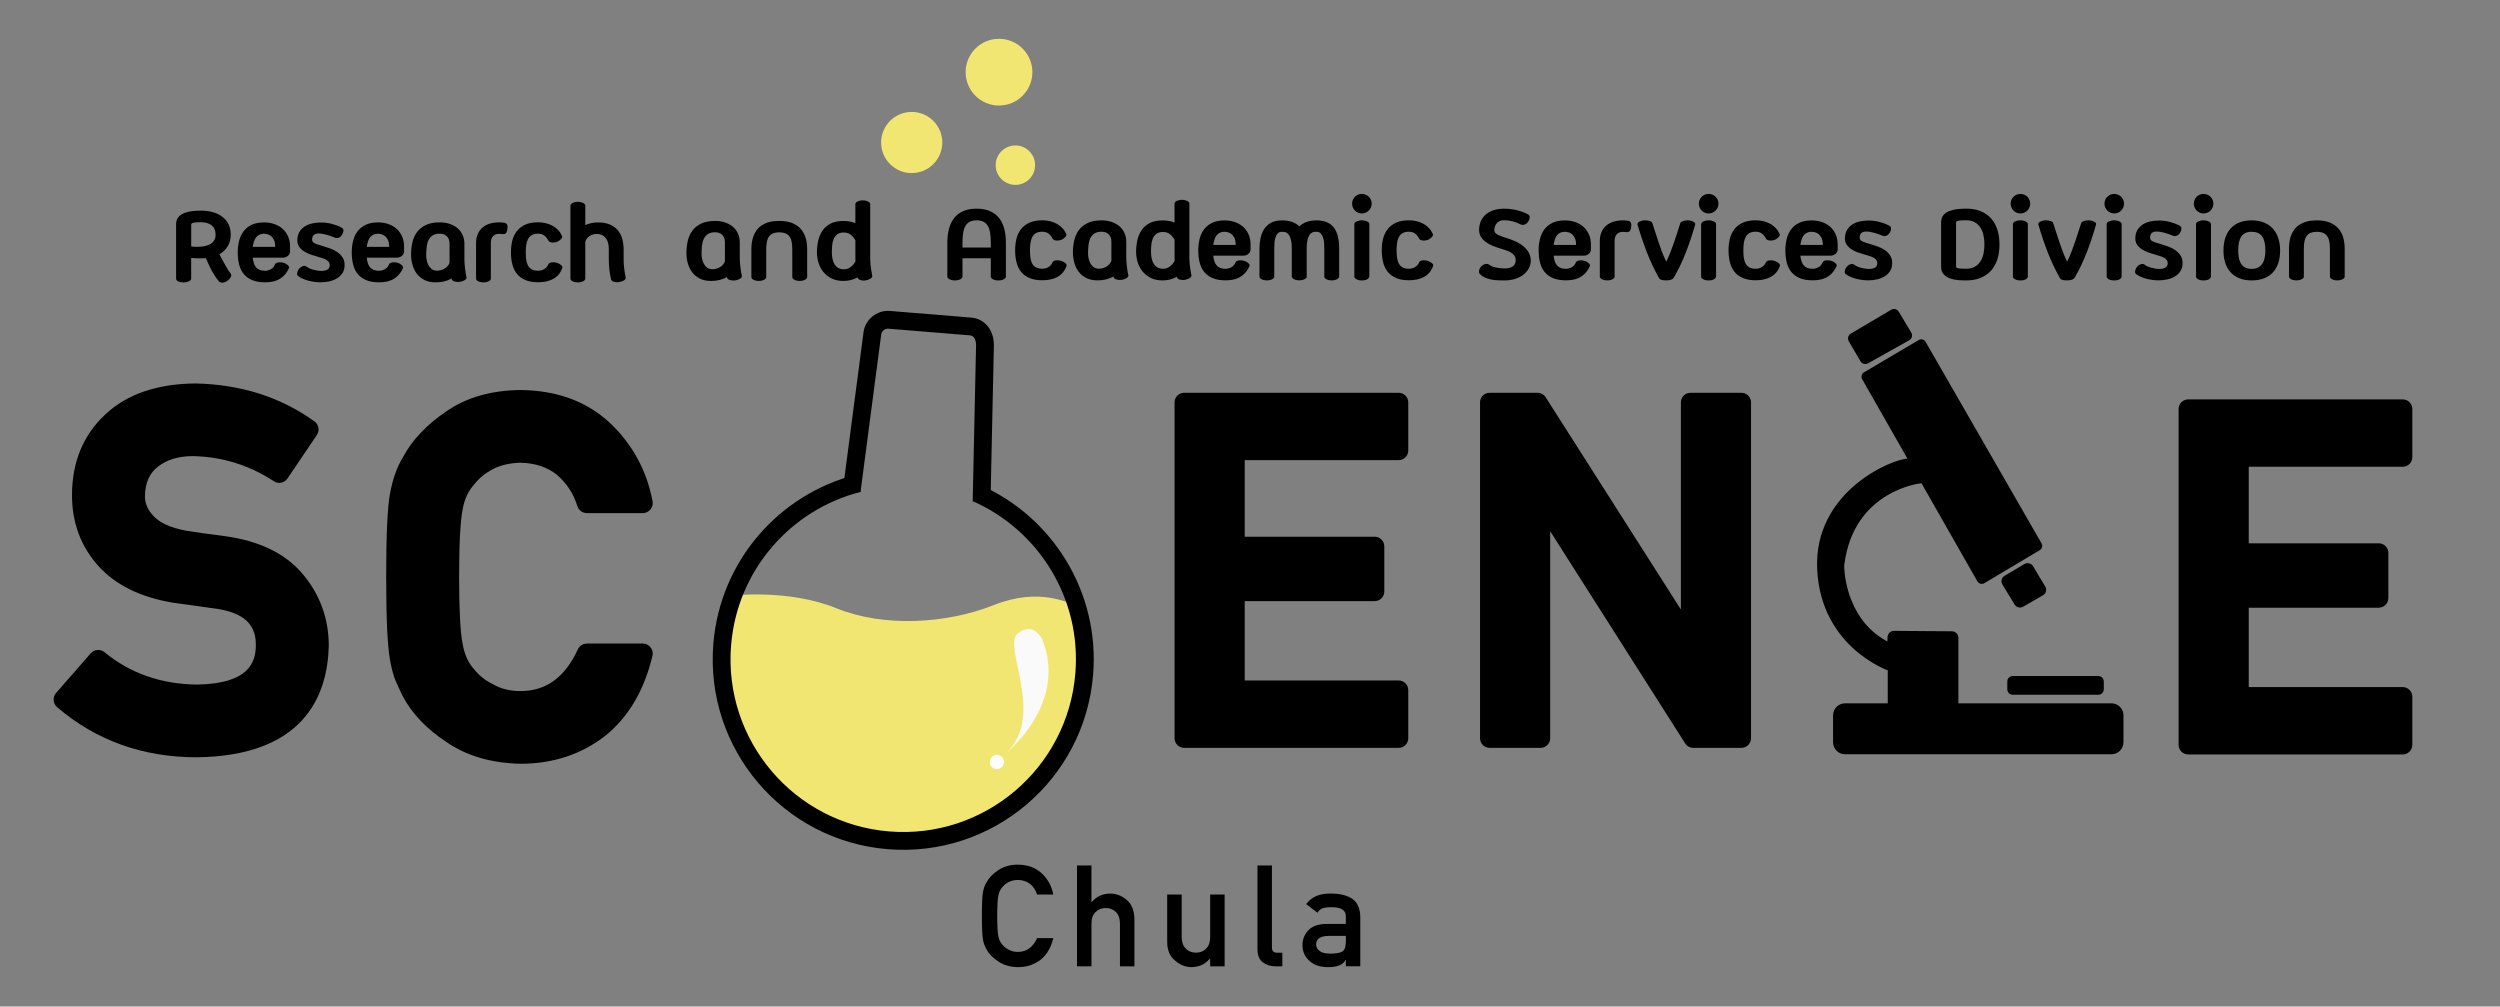 <?xml version="1.0" encoding="utf-8"?>
<!-- Generator: Adobe Illustrator 24.2.3, SVG Export Plug-In . SVG Version: 6.00 Build 0)  -->
<svg version="1.1" id="Layer_1" xmlns="http://www.w3.org/2000/svg" xmlns:xlink="http://www.w3.org/1999/xlink" x="0px" y="0px"
	 viewBox="0 0 841.89 338.96" style="enable-background:new 0 0 841.89 338.96;" xml:space="preserve">
<rect x="0" y="0" width="841.89" height="338.96" fill="#808080" stroke="none"/>
<style type="text/css">
	.st0{fill:#F2E672;}
	.st1{fill:none;stroke:#000000;stroke-width:6;stroke-miterlimit:10;}
	.st2{fill:#FAFAFA;}
	.st3{fill:#FDFDFB;}
	.st4{stroke:#000000;stroke-miterlimit:10;}
</style>
<path d="M75.63,180.53c-5.52-0.69-9.87-1.3-12.99-1.82c-5.05-0.94-8.69-2.56-10.83-4.82c-2.02-2.1-3-4.33-3-6.78
	c0.08-4.57,1.56-7.87,4.53-10.08c3.08-2.31,6.89-3.43,11.59-3.43c9.88,0.2,19.04,3.04,27.26,8.45c1.53,1.02,3.6,0.59,4.62-0.92
	l9.89-14.63c1.02-1.5,0.66-3.54-0.82-4.6c-11.29-8.14-24.72-12.44-40.03-12.77c-12.93,0.11-23.13,3.61-30.31,10.37
	c-7.49,6.91-11.29,16.08-11.29,27.24c0,9.35,3.02,17.41,8.99,23.97c5.75,6.33,14.15,10.45,25.01,12.25
	c5.64,0.8,10.82,1.53,15.42,2.15c11.18,1.93,12.55,7.65,12.49,12.39c-0.1,5.47-2.28,12.77-19.81,13.03
	c-12.01-0.1-22.49-3.77-31.15-10.89c-1.4-1.16-3.46-0.99-4.66,0.38l-11.66,13.35c-0.59,0.67-0.89,1.56-0.82,2.45
	c0.07,0.89,0.48,1.72,1.16,2.31c13.06,11.21,28.86,16.89,47.01,16.89c35.97-0.43,44.04-20.55,44.49-37.45
	c0-9.07-2.88-17.16-8.57-24.01C96.38,186.52,87.47,182.15,75.63,180.53z"/>
<path d="M159.75,163.06c1.57-2.02,3.7-3.75,6.3-5.12c2.54-1.31,5.67-2.02,9.17-2.11c4.97,0.09,9.04,1.45,12.33,4.07
	c3.36,2.93,5.6,6.37,6.88,10.52c0.43,1.41,1.73,2.37,3.21,2.37h18.82c1,0,1.95-0.45,2.59-1.22c0.64-0.77,0.9-1.78,0.71-2.77
	c-2-10.47-6.88-19.39-14.53-26.52c-7.73-7.15-17.79-10.83-29.98-10.94c-9.86,0.11-18.26,2.53-24.91,7.16
	c-6.7,4.53-11.67,9.81-14.64,15.48c-1.98,3.18-3.46,7.33-4.39,12.37c-0.85,4.82-1.26,13.95-1.26,27.92
	c0,13.74,0.41,22.81,1.25,27.74c0.47,2.78,1.06,5.05,1.83,7.03c0.71,1.65,1.51,3.38,2.44,5.3c3.09,5.89,8.07,11.13,14.73,15.51
	c6.69,4.66,15.07,7.13,24.99,7.35c10.9,0,20.5-3.16,28.56-9.43c7.8-6.3,13.14-15.36,15.87-26.93c0.24-1,0-2.05-0.63-2.85
	c-0.63-0.8-1.6-1.27-2.63-1.27h-18.82c-1.31,0-2.5,0.76-3.04,1.95c-4.37,9.46-10.69,14.05-19.31,14.05c-3.56,0-6.61-0.73-9.3-2.31
	c-2.58-1.26-4.67-2.91-6.4-5.12c-1.87-2.04-3.13-4.81-3.77-8.32c-0.8-3.82-1.21-11.45-1.21-22.7c0-11.25,0.41-18.96,1.23-22.95
	C156.44,168.02,157.71,165.3,159.75,163.06z"/>
<path d="M471,132.27h-72.22c-1.79,0-3.24,1.45-3.24,3.24v113.1c0,1.79,1.45,3.24,3.24,3.24H471c1.79,0,3.24-1.45,3.24-3.24v-16.22
	c0-1.79-1.45-3.24-3.24-3.24h-51.84v-26.72h43.77c1.79,0,3.24-1.45,3.24-3.24v-15.21c0-1.79-1.45-3.24-3.24-3.24h-43.77v-25.79H471
	c1.79,0,3.24-1.45,3.24-3.24V135.5C474.24,133.72,472.79,132.27,471,132.27z"/>
<path d="M586.43,132.27h-17.14c-1.79,0-3.24,1.45-3.24,3.24v69.74l-45.54-71.48c-0.59-0.93-1.63-1.5-2.73-1.5h-16.13
	c-1.79,0-3.24,1.45-3.24,3.24v113.1c0,1.79,1.45,3.24,3.24,3.24h17.14c1.79,0,3.24-1.45,3.24-3.24v-69.73l45.46,71.46
	c0.59,0.94,1.62,1.5,2.73,1.5h16.21c1.79,0,3.24-1.45,3.24-3.24V135.5C589.67,133.72,588.22,132.27,586.43,132.27z"/>
<path d="M809.12,157.19c1.79,0,3.24-1.45,3.24-3.24v-16.22c0-1.79-1.45-3.24-3.24-3.24H736.9c-1.79,0-3.24,1.45-3.24,3.24v113.1
	c0,1.79,1.45,3.24,3.24,3.24h72.22c1.79,0,3.24-1.45,3.24-3.24v-16.22c0-1.79-1.45-3.24-3.24-3.24h-51.84v-26.72h43.77
	c1.79,0,3.24-1.45,3.24-3.24v-15.21c0-1.79-1.45-3.24-3.24-3.24h-43.77v-25.79H809.12z"/>
<g>
	<path class="st0" d="M307.02,37.69c-5.68,0-10.3,4.62-10.3,10.3s4.62,10.3,10.3,10.3c5.68,0,10.3-4.62,10.3-10.3
		S312.71,37.69,307.02,37.69z"/>
	<path class="st0" d="M341.94,48.98c-3.66,0-6.64,2.98-6.64,6.64c0,3.66,2.98,6.64,6.64,6.64c3.66,0,6.64-2.98,6.64-6.64
		C348.58,51.96,345.6,48.98,341.94,48.98z"/>
	<path class="st0" d="M336.42,13.07c-6.2,0-11.24,5.04-11.24,11.23c0,6.2,5.04,11.24,11.24,11.24s11.24-5.04,11.24-11.24
		C347.66,18.11,342.62,13.07,336.42,13.07z"/>
</g>
<g>
	<path d="M77.78,92.32c0.1,0.11,0.14,0.26,0.12,0.43c-0.02,0.17-0.07,0.35-0.17,0.54c-0.1,0.19-0.22,0.38-0.38,0.56
		c-0.16,0.19-0.33,0.36-0.53,0.53c-0.28,0.23-0.58,0.41-0.89,0.55c-0.32,0.14-0.62,0.22-0.92,0.24c-0.29,0.02-0.56,0-0.8-0.09
		s-0.43-0.23-0.58-0.44c-0.95-1.17-1.76-2.42-2.45-3.73c-0.69-1.31-1.3-2.64-1.84-3.98c-0.28,0.03-0.6,0.05-0.95,0.06
		c-0.36,0.01-0.7,0.01-1.03,0.01c-1.04,0-2.04-0.05-2.98-0.15v6.95c0,0.36-0.25,0.66-0.75,0.92c-0.5,0.25-1.09,0.38-1.77,0.38
		c-0.23,0-0.49-0.02-0.78-0.05c-0.29-0.03-0.57-0.09-0.83-0.18c-0.26-0.09-0.48-0.22-0.67-0.39c-0.19-0.17-0.28-0.4-0.28-0.67v-18.3
		c0-0.99,0.26-1.79,0.77-2.4c0.51-0.6,1.18-1.06,1.99-1.38c0.82-0.32,1.72-0.53,2.73-0.64c1-0.11,1.99-0.16,2.97-0.16
		c1.32,0,2.58,0.16,3.78,0.48c1.2,0.32,2.25,0.81,3.17,1.47s1.64,1.5,2.18,2.51c0.54,1.01,0.81,2.22,0.81,3.62
		c0,1.48-0.34,2.79-1.02,3.91c-0.68,1.13-1.61,2.03-2.8,2.72c0.8,1.48,1.5,2.77,2.09,3.85c0.6,1.09,1.2,2.03,1.82,2.83H77.78z
		 M67.77,74.85c-0.29,0-0.63,0-1.02,0c-0.38,0-0.75,0.02-1.09,0.06c-0.34,0.04-0.64,0.11-0.88,0.21c-0.24,0.1-0.38,0.24-0.39,0.44
		V83c0.29,0.03,0.6,0.06,0.93,0.09c0.33,0.02,0.67,0.04,1.03,0.04c0.72,0,1.45-0.06,2.19-0.17c0.74-0.11,1.41-0.32,2.01-0.62
		c0.6-0.3,1.08-0.71,1.47-1.24c0.38-0.52,0.58-1.18,0.58-1.98c0-1.47-0.44-2.54-1.32-3.23C70.39,75.19,69.22,74.85,67.77,74.85z"/>
	<path d="M97.67,84.78c0,0.23-0.06,0.46-0.17,0.7c-0.11,0.24-0.28,0.45-0.49,0.64c-0.21,0.19-0.46,0.34-0.76,0.47
		c-0.29,0.12-0.62,0.18-0.98,0.18H85.11c0.08,0.67,0.2,1.28,0.37,1.82c0.16,0.55,0.4,1.01,0.71,1.39c0.31,0.38,0.71,0.68,1.2,0.89
		c0.49,0.21,1.09,0.32,1.81,0.32c0.65,0,1.3-0.16,1.94-0.49c0.64-0.33,1.13-0.87,1.46-1.64c0.1-0.23,0.26-0.4,0.5-0.51
		c0.24-0.11,0.5-0.18,0.78-0.21c0.28-0.02,0.57-0.02,0.86,0.01c0.28,0.03,0.53,0.08,0.75,0.15c0.29,0.08,0.56,0.19,0.81,0.33
		c0.24,0.14,0.45,0.29,0.62,0.45s0.29,0.33,0.37,0.49c0.07,0.16,0.09,0.32,0.04,0.47c-0.49,1.08-1.06,1.93-1.71,2.57
		c-0.65,0.64-1.35,1.12-2.08,1.46c-0.73,0.33-1.48,0.55-2.23,0.65c-0.75,0.1-1.45,0.15-2.1,0.15c-1.71,0-3.15-0.25-4.32-0.75
		c-1.17-0.5-2.11-1.19-2.83-2.08c-0.72-0.89-1.23-1.95-1.54-3.19c-0.31-1.24-0.46-2.59-0.46-4.06c0-1.29,0.14-2.54,0.43-3.76
		c0.29-1.21,0.77-2.3,1.46-3.24c0.69-0.95,1.6-1.7,2.74-2.26s2.57-0.84,4.28-0.84c1.09,0,2.16,0.16,3.2,0.49
		c1.04,0.33,1.97,0.82,2.79,1.49c0.82,0.67,1.47,1.53,1.97,2.57c0.5,1.04,0.75,2.27,0.75,3.69V84.78z M88.96,78.71
		c-0.62,0-1.15,0.1-1.59,0.31c-0.44,0.2-0.81,0.5-1.11,0.88c-0.3,0.38-0.54,0.85-0.72,1.39c-0.18,0.55-0.32,1.16-0.42,1.85h7.56
		v-0.02c0-1.01-0.16-1.81-0.46-2.4c-0.31-0.59-0.67-1.03-1.08-1.32c-0.41-0.29-0.82-0.48-1.24-0.56S89.17,78.71,88.96,78.71z"/>
	<path d="M108.43,82.77c0.9,0.26,1.81,0.56,2.73,0.89c0.92,0.33,1.75,0.76,2.48,1.27c0.73,0.51,1.33,1.14,1.79,1.88
		c0.46,0.74,0.66,1.65,0.61,2.73c-0.03,0.96-0.29,1.79-0.76,2.5c-0.47,0.7-1.09,1.28-1.84,1.72c-0.75,0.45-1.59,0.78-2.53,0.99
		c-0.94,0.21-1.9,0.32-2.87,0.32c-0.64,0-1.29-0.04-1.97-0.12c-0.68-0.08-1.35-0.2-2.01-0.37c-0.66-0.16-1.3-0.38-1.92-0.64
		c-0.62-0.26-1.19-0.58-1.71-0.95c-0.29-0.2-0.42-0.52-0.37-0.97c0.05-0.45,0.21-0.88,0.49-1.28c0.39-0.54,0.86-0.91,1.39-1.1
		c0.54-0.2,1.02-0.11,1.44,0.24c0.2,0.16,0.47,0.33,0.83,0.49c0.36,0.16,0.76,0.31,1.21,0.43c0.45,0.12,0.92,0.22,1.42,0.31
		c0.5,0.08,0.98,0.12,1.46,0.12c0.72,0,1.34-0.13,1.88-0.4c0.54-0.27,0.82-0.75,0.86-1.43c0.02-0.46-0.09-0.84-0.31-1.15
		c-0.22-0.31-0.51-0.57-0.86-0.77c-0.35-0.2-0.73-0.37-1.15-0.5c-0.42-0.13-0.82-0.25-1.21-0.37c-0.91-0.26-1.82-0.54-2.73-0.84
		c-0.9-0.3-1.71-0.68-2.42-1.14c-0.71-0.46-1.27-1.01-1.69-1.66c-0.42-0.65-0.59-1.46-0.53-2.42c0.07-1.01,0.33-1.87,0.78-2.58
		c0.46-0.71,1.04-1.29,1.76-1.75c0.72-0.46,1.54-0.79,2.47-0.99c0.93-0.2,1.9-0.31,2.91-0.31c1.26,0,2.48,0.16,3.68,0.47
		c1.2,0.31,2.27,0.72,3.22,1.22c0.47,0.24,0.71,0.57,0.71,0.98c0,0.41-0.12,0.83-0.37,1.27c-0.28,0.54-0.65,0.92-1.13,1.14
		c-0.47,0.22-0.94,0.23-1.39,0.04c-0.36-0.15-0.77-0.31-1.22-0.48c-0.46-0.17-0.93-0.33-1.42-0.46c-0.49-0.14-0.98-0.25-1.47-0.34
		c-0.49-0.09-0.95-0.13-1.39-0.13c-0.62,0-1.14,0.15-1.55,0.46c-0.42,0.31-0.62,0.86-0.62,1.66c0,0.23,0.05,0.43,0.16,0.6
		c0.11,0.17,0.29,0.33,0.55,0.49c0.26,0.15,0.6,0.31,1.02,0.45C107.27,82.43,107.79,82.6,108.43,82.77z"/>
	<path d="M136.05,84.78c0,0.23-0.06,0.46-0.17,0.7c-0.11,0.24-0.28,0.45-0.49,0.64c-0.21,0.19-0.46,0.34-0.76,0.47
		c-0.29,0.12-0.62,0.18-0.98,0.18H123.5c0.08,0.67,0.2,1.28,0.37,1.82c0.16,0.55,0.4,1.01,0.71,1.39c0.31,0.38,0.71,0.68,1.2,0.89
		c0.49,0.21,1.09,0.32,1.81,0.32c0.65,0,1.3-0.16,1.94-0.49c0.64-0.33,1.13-0.87,1.46-1.64c0.1-0.23,0.26-0.4,0.5-0.51
		c0.24-0.11,0.5-0.18,0.78-0.21c0.28-0.02,0.57-0.02,0.86,0.01c0.28,0.03,0.53,0.08,0.75,0.15c0.29,0.08,0.56,0.19,0.81,0.33
		c0.24,0.14,0.45,0.29,0.62,0.45c0.17,0.16,0.29,0.33,0.37,0.49c0.07,0.16,0.09,0.32,0.04,0.47c-0.49,1.08-1.06,1.93-1.71,2.57
		c-0.65,0.64-1.35,1.12-2.08,1.46c-0.73,0.33-1.48,0.55-2.23,0.65c-0.75,0.1-1.45,0.15-2.1,0.15c-1.71,0-3.15-0.25-4.32-0.75
		c-1.17-0.5-2.11-1.19-2.83-2.08c-0.72-0.89-1.23-1.95-1.54-3.19c-0.31-1.24-0.46-2.59-0.46-4.06c0-1.29,0.14-2.54,0.43-3.76
		c0.29-1.21,0.77-2.3,1.46-3.24c0.69-0.95,1.6-1.7,2.74-2.26s2.57-0.84,4.28-0.84c1.09,0,2.16,0.16,3.2,0.49
		c1.04,0.33,1.97,0.82,2.79,1.49c0.82,0.67,1.47,1.53,1.97,2.57c0.5,1.04,0.75,2.27,0.75,3.69V84.78z M127.34,78.71
		c-0.62,0-1.15,0.1-1.59,0.31c-0.44,0.2-0.81,0.5-1.11,0.88c-0.3,0.38-0.54,0.85-0.72,1.39c-0.18,0.55-0.32,1.16-0.42,1.85h7.56
		v-0.02c0-1.01-0.16-1.81-0.46-2.4c-0.31-0.59-0.67-1.03-1.08-1.32c-0.41-0.29-0.82-0.48-1.24-0.56
		C127.87,78.75,127.55,78.71,127.34,78.71z"/>
	<path d="M157.09,93.32c0.08,0.36-0.1,0.69-0.54,0.98s-0.99,0.5-1.66,0.61c-0.65,0.08-1.25,0.04-1.79-0.12
		c-0.54-0.16-0.86-0.41-0.95-0.73l-0.07-0.29c-1.52,0.88-3.3,1.32-5.36,1.32c-1.44,0-2.68-0.26-3.72-0.77
		c-1.04-0.51-1.9-1.21-2.58-2.08c-0.68-0.87-1.18-1.88-1.5-3.01s-0.49-2.31-0.49-3.54c0-1.37,0.14-2.7,0.43-4
		c0.28-1.3,0.79-2.45,1.52-3.46c0.73-1.01,1.71-1.82,2.96-2.43c1.25-0.61,2.83-0.92,4.76-0.92c1.19,0,2.29,0.17,3.3,0.5
		c1.01,0.34,1.89,0.81,2.63,1.43c0.74,0.62,1.32,1.38,1.74,2.29c0.42,0.9,0.62,1.92,0.62,3.05v5.28c0,0.34,0.02,0.79,0.06,1.35
		c0.04,0.55,0.09,1.12,0.16,1.69c0.07,0.57,0.14,1.12,0.23,1.64C156.92,92.62,157.01,93.03,157.09,93.32z M146.91,91.14
		c0.42,0.03,0.86,0,1.32-0.1c0.46-0.1,0.89-0.26,1.3-0.48c0.41-0.22,0.77-0.5,1.1-0.84c0.33-0.34,0.58-0.74,0.76-1.2v-6.39
		c0-1.08-0.29-1.92-0.87-2.52c-0.58-0.6-1.39-0.91-2.43-0.91c-1.01,0-1.81,0.2-2.41,0.59c-0.6,0.39-1.05,0.91-1.37,1.57
		c-0.32,0.65-0.53,1.4-0.62,2.25c-0.1,0.85-0.15,1.73-0.17,2.64c-0.02,0.6,0.04,1.22,0.16,1.83c0.12,0.62,0.32,1.19,0.59,1.7
		c0.27,0.51,0.62,0.94,1.05,1.27C145.74,90.9,146.28,91.09,146.91,91.14z"/>
	<path d="M169.86,75.02c0.29,0.05,0.52,0.16,0.67,0.32c0.15,0.16,0.26,0.35,0.32,0.56c0.06,0.21,0.08,0.43,0.07,0.66
		c-0.01,0.23-0.03,0.42-0.06,0.59c-0.03,0.18-0.07,0.38-0.11,0.59c-0.04,0.21-0.12,0.41-0.24,0.59c-0.12,0.18-0.29,0.32-0.51,0.42
		c-0.22,0.1-0.52,0.12-0.89,0.07c-0.39-0.05-0.73-0.07-1-0.07c-0.39,0-0.76,0.05-1.1,0.16c-0.34,0.11-0.64,0.28-0.89,0.53
		c-0.25,0.24-0.45,0.56-0.6,0.95c-0.15,0.39-0.22,0.87-0.22,1.44v11.99c0,0.34-0.24,0.64-0.72,0.89c-0.48,0.25-1.07,0.38-1.77,0.38
		c-0.7,0-1.29-0.13-1.77-0.38c-0.48-0.25-0.72-0.55-0.72-0.89V81.82c0-1.13,0.19-2.12,0.56-2.98c0.38-0.86,0.9-1.59,1.57-2.18
		c0.67-0.59,1.48-1.03,2.42-1.33c0.95-0.3,2-0.45,3.16-0.45C168.62,74.87,169.24,74.92,169.86,75.02z"/>
	<path d="M187.5,88.5c0.6,0.18,1.09,0.44,1.47,0.78c0.38,0.34,0.51,0.67,0.39,0.98c-0.6,1.65-1.6,2.86-3,3.63
		c-1.39,0.78-3.11,1.16-5.15,1.16c-1.7,0-3.13-0.25-4.29-0.75c-1.17-0.5-2.11-1.19-2.83-2.08c-0.72-0.89-1.24-1.95-1.55-3.19
		c-0.32-1.24-0.48-2.59-0.48-4.06c0-1.37,0.15-2.67,0.45-3.89s0.81-2.3,1.52-3.22c0.71-0.92,1.65-1.65,2.81-2.19
		s2.62-0.81,4.37-0.81c0.88,0,1.74,0.1,2.57,0.29c0.83,0.2,1.6,0.49,2.31,0.88c0.71,0.39,1.34,0.88,1.88,1.46
		c0.55,0.58,0.98,1.24,1.31,1.99c0.11,0.28,0.02,0.6-0.29,0.97c-0.31,0.37-0.73,0.68-1.25,0.94c-0.18,0.08-0.42,0.15-0.72,0.21
		c-0.3,0.06-0.6,0.08-0.91,0.07c-0.3-0.01-0.59-0.06-0.86-0.15c-0.27-0.09-0.45-0.24-0.55-0.45c-0.41-0.78-0.88-1.37-1.43-1.77
		c-0.55-0.4-1.24-0.6-2.07-0.6c-0.88,0-1.59,0.16-2.13,0.48c-0.54,0.32-0.95,0.76-1.25,1.32c-0.29,0.56-0.49,1.22-0.6,1.98
		c-0.11,0.76-0.16,1.59-0.16,2.48c0,0.83,0.04,1.62,0.13,2.37c0.09,0.75,0.28,1.41,0.56,1.98c0.28,0.57,0.7,1.02,1.25,1.36
		c0.55,0.33,1.28,0.5,2.19,0.5c0.34,0,0.69-0.04,1.03-0.12c0.34-0.08,0.66-0.21,0.97-0.38c0.3-0.17,0.58-0.39,0.83-0.65
		c0.25-0.26,0.45-0.58,0.6-0.95c0.1-0.23,0.26-0.4,0.48-0.51c0.22-0.11,0.47-0.19,0.76-0.22c0.29-0.03,0.57-0.03,0.86,0
		C187.02,88.39,187.27,88.43,187.5,88.5z"/>
	<path d="M204.84,82.07c-0.14-0.65-0.37-1.21-0.69-1.69c-0.32-0.47-0.73-0.85-1.24-1.13c-0.51-0.28-1.12-0.43-1.84-0.46
		c-0.46-0.02-0.9,0.04-1.33,0.17c-0.43,0.13-0.83,0.31-1.19,0.55c-0.36,0.24-0.67,0.52-0.92,0.84c-0.25,0.33-0.43,0.69-0.53,1.08
		v12.4c0,0.18-0.07,0.34-0.2,0.49c-0.13,0.15-0.31,0.28-0.54,0.4c-0.23,0.12-0.49,0.22-0.8,0.28c-0.3,0.07-0.62,0.1-0.97,0.1
		c-0.68,0-1.27-0.13-1.76-0.38c-0.49-0.25-0.73-0.55-0.73-0.89V69.22c0-0.33,0.24-0.62,0.73-0.87c0.49-0.25,1.08-0.38,1.76-0.38
		c0.34,0,0.66,0.03,0.97,0.1c0.3,0.07,0.57,0.16,0.8,0.27c0.23,0.11,0.41,0.25,0.54,0.4c0.13,0.15,0.2,0.31,0.2,0.48v6.58
		c0.62-0.28,1.29-0.5,2.01-0.66c0.72-0.16,1.48-0.24,2.27-0.24c1.52,0,2.82,0.22,3.91,0.67c1.09,0.45,1.99,1.08,2.69,1.88
		c0.7,0.81,1.21,1.77,1.54,2.9c0.33,1.13,0.49,2.37,0.49,3.74v3.33c0,0.93,0.06,1.86,0.17,2.8c0.11,0.94,0.29,2.02,0.51,3.24
		c0.07,0.33-0.11,0.64-0.54,0.93c-0.42,0.29-0.97,0.49-1.64,0.59c-0.65,0.11-1.24,0.09-1.77-0.09c-0.53-0.17-0.84-0.42-0.94-0.75
		c-0.31-1.29-0.52-2.53-0.62-3.72c-0.11-1.19-0.16-2.27-0.16-3.25v-2.98C205.04,83.43,204.97,82.72,204.84,82.07z"/>
</g>
<path d="M338.75,93.14c0,0.34-0.25,0.64-0.75,0.91c-0.5,0.26-1.1,0.39-1.8,0.39c-0.73,0-1.34-0.13-1.82-0.39
	c-0.48-0.26-0.72-0.56-0.72-0.91v-6.17h-9.54v6.17c0,0.34-0.25,0.64-0.75,0.91c-0.5,0.26-1.1,0.39-1.8,0.39
	c-0.7,0-1.3-0.13-1.8-0.39c-0.5-0.26-0.75-0.56-0.75-0.91v-11.4c0-1.73,0.19-3.3,0.56-4.71c0.38-1.41,0.96-2.62,1.75-3.62
	c0.79-1,1.81-1.78,3.05-2.32c1.24-0.55,2.73-0.82,4.48-0.82c1.75,0,3.24,0.27,4.49,0.82c1.25,0.55,2.27,1.32,3.07,2.31
	c0.8,0.99,1.39,2.2,1.76,3.62c0.38,1.42,0.56,2.99,0.56,4.72V93.14z M333.66,83.36v-1.61c0-1.32-0.08-2.46-0.24-3.41
	c-0.16-0.95-0.44-1.74-0.82-2.35c-0.38-0.61-0.88-1.06-1.49-1.36c-0.61-0.29-1.36-0.44-2.24-0.44c-0.88,0-1.62,0.15-2.23,0.44
	c-0.6,0.29-1.09,0.75-1.47,1.37c-0.38,0.62-0.64,1.4-0.81,2.35c-0.16,0.95-0.24,2.08-0.24,3.4v1.61H333.66z"/>
<path d="M357.29,87.83c0.6,0.18,1.09,0.44,1.47,0.78c0.38,0.34,0.51,0.67,0.39,0.98c-0.6,1.65-1.6,2.86-3,3.63
	c-1.39,0.78-3.11,1.16-5.15,1.16c-1.7,0-3.13-0.25-4.29-0.75c-1.17-0.5-2.11-1.19-2.83-2.08c-0.72-0.89-1.24-1.95-1.55-3.19
	c-0.32-1.24-0.48-2.59-0.48-4.06c0-1.37,0.15-2.67,0.45-3.89s0.81-2.3,1.52-3.22c0.71-0.92,1.65-1.65,2.81-2.19
	c1.17-0.54,2.62-0.81,4.37-0.81c0.88,0,1.74,0.1,2.57,0.29c0.83,0.2,1.6,0.49,2.31,0.88c0.71,0.39,1.34,0.88,1.88,1.46
	c0.55,0.58,0.98,1.24,1.31,1.99c0.11,0.28,0.02,0.6-0.29,0.97c-0.31,0.37-0.73,0.68-1.25,0.94c-0.18,0.08-0.42,0.15-0.72,0.21
	c-0.3,0.06-0.6,0.08-0.91,0.07c-0.3-0.01-0.59-0.06-0.86-0.15c-0.27-0.09-0.45-0.24-0.55-0.45c-0.41-0.78-0.88-1.37-1.43-1.77
	c-0.55-0.4-1.24-0.6-2.07-0.6c-0.88,0-1.59,0.16-2.13,0.48c-0.54,0.32-0.95,0.76-1.25,1.32s-0.49,1.22-0.6,1.98
	c-0.11,0.76-0.16,1.59-0.16,2.48c0,0.83,0.04,1.62,0.13,2.37c0.09,0.75,0.28,1.41,0.56,1.98c0.28,0.57,0.7,1.02,1.25,1.36
	c0.55,0.33,1.28,0.5,2.19,0.5c0.34,0,0.69-0.04,1.03-0.12c0.34-0.08,0.66-0.21,0.97-0.38c0.3-0.17,0.58-0.39,0.83-0.65
	c0.25-0.26,0.45-0.58,0.6-0.95c0.1-0.23,0.26-0.4,0.48-0.51c0.22-0.11,0.47-0.19,0.76-0.22c0.29-0.03,0.57-0.03,0.86,0
	C356.81,87.72,357.07,87.77,357.29,87.83z"/>
<path d="M379.97,92.65c0.08,0.36-0.1,0.69-0.54,0.98c-0.44,0.29-0.99,0.5-1.66,0.61c-0.65,0.08-1.25,0.04-1.79-0.12
	c-0.54-0.16-0.86-0.41-0.95-0.73l-0.07-0.29c-1.52,0.88-3.3,1.32-5.36,1.32c-1.44,0-2.68-0.26-3.72-0.77
	c-1.04-0.51-1.9-1.21-2.58-2.08c-0.68-0.87-1.18-1.88-1.5-3.01s-0.49-2.31-0.49-3.54c0-1.37,0.14-2.7,0.43-4
	c0.28-1.3,0.79-2.45,1.52-3.46c0.73-1.01,1.71-1.82,2.96-2.43c1.25-0.61,2.83-0.92,4.76-0.92c1.19,0,2.29,0.17,3.3,0.5
	c1.01,0.34,1.89,0.81,2.63,1.43c0.74,0.62,1.32,1.38,1.74,2.29c0.42,0.9,0.62,1.92,0.62,3.05v5.28c0,0.34,0.02,0.79,0.06,1.35
	c0.04,0.55,0.09,1.12,0.16,1.69c0.07,0.57,0.14,1.12,0.23,1.64C379.81,91.95,379.89,92.36,379.97,92.65z M369.79,90.48
	c0.42,0.03,0.86,0,1.32-0.1c0.46-0.1,0.89-0.26,1.3-0.48c0.41-0.22,0.77-0.5,1.1-0.84c0.33-0.34,0.58-0.74,0.76-1.2v-6.39
	c0-1.08-0.29-1.92-0.87-2.52c-0.58-0.6-1.39-0.91-2.43-0.91c-1.01,0-1.81,0.2-2.41,0.59c-0.6,0.39-1.05,0.91-1.37,1.57
	c-0.32,0.65-0.53,1.4-0.62,2.25c-0.1,0.85-0.15,1.73-0.17,2.64c-0.02,0.6,0.04,1.22,0.16,1.83c0.12,0.62,0.32,1.19,0.59,1.7
	c0.27,0.51,0.62,0.94,1.05,1.27C368.62,90.24,369.16,90.43,369.79,90.48z"/>
<path d="M391.5,74.23c0.7,0,1.4,0.06,2.1,0.17c0.7,0.11,1.35,0.3,1.93,0.56v-6.41c0-0.16,0.07-0.32,0.2-0.48
	c0.13-0.16,0.31-0.29,0.54-0.4c0.23-0.11,0.49-0.2,0.8-0.27c0.3-0.07,0.62-0.1,0.97-0.1c0.68,0,1.27,0.13,1.76,0.38
	c0.49,0.25,0.73,0.54,0.73,0.87v18.2c0,0.99,0.07,2,0.2,3.01c0.13,1.01,0.29,1.98,0.49,2.91c0.03,0.18,0,0.35-0.1,0.5
	c-0.1,0.16-0.24,0.3-0.44,0.44c-0.2,0.14-0.44,0.26-0.72,0.37c-0.29,0.11-0.59,0.19-0.92,0.26c-0.33,0.05-0.64,0.06-0.95,0.04
	c-0.31-0.02-0.59-0.07-0.83-0.15c-0.24-0.07-0.45-0.17-0.62-0.31c-0.17-0.13-0.28-0.28-0.33-0.44l-0.05-0.15
	c-0.7,0.39-1.44,0.69-2.21,0.89c-0.78,0.2-1.62,0.31-2.53,0.31c-1.57,0-2.92-0.29-4.05-0.87c-1.13-0.58-2.06-1.33-2.78-2.24
	s-1.25-1.94-1.59-3.08c-0.34-1.14-0.51-2.28-0.51-3.4c0-1.35,0.14-2.67,0.42-3.94c0.28-1.27,0.76-2.41,1.44-3.4
	c0.68-0.99,1.6-1.79,2.74-2.39C388.31,74.53,389.75,74.23,391.5,74.23z M387.61,84.78c0,0.77,0.07,1.5,0.21,2.19
	c0.14,0.69,0.37,1.3,0.68,1.82c0.32,0.52,0.73,0.94,1.25,1.25c0.51,0.31,1.14,0.47,1.87,0.47c0.88,0,1.65-0.25,2.31-0.75
	c0.66-0.5,1.2-1.12,1.63-1.87c-0.02-0.21-0.02-0.44-0.02-0.67c0-0.24,0-0.47,0-0.7v-5.8c-0.52-0.86-1.08-1.51-1.68-1.95
	c-0.6-0.43-1.34-0.65-2.24-0.65c-0.93,0-1.66,0.21-2.2,0.62s-0.94,0.95-1.21,1.6c-0.27,0.65-0.44,1.37-0.5,2.15
	C387.64,83.28,387.61,84.04,387.61,84.78z"/>
<path d="M421.12,84.11c0,0.23-0.06,0.46-0.17,0.7c-0.11,0.24-0.28,0.45-0.49,0.64c-0.21,0.19-0.46,0.34-0.76,0.47
	c-0.29,0.12-0.62,0.18-0.98,0.18h-10.15c0.08,0.67,0.2,1.28,0.37,1.82c0.16,0.55,0.4,1.01,0.71,1.39c0.31,0.38,0.71,0.68,1.2,0.89
	c0.49,0.21,1.09,0.32,1.81,0.32c0.65,0,1.3-0.16,1.94-0.49c0.64-0.33,1.13-0.87,1.46-1.64c0.1-0.23,0.26-0.4,0.5-0.51
	c0.24-0.11,0.5-0.18,0.78-0.21c0.28-0.02,0.57-0.02,0.86,0.01c0.28,0.03,0.53,0.08,0.75,0.15c0.29,0.08,0.56,0.19,0.81,0.33
	c0.24,0.14,0.45,0.29,0.62,0.45c0.17,0.16,0.29,0.33,0.37,0.49c0.07,0.16,0.09,0.32,0.04,0.47c-0.49,1.08-1.06,1.93-1.71,2.57
	c-0.65,0.64-1.35,1.12-2.08,1.46c-0.73,0.33-1.48,0.55-2.23,0.65c-0.75,0.1-1.45,0.15-2.1,0.15c-1.71,0-3.15-0.25-4.32-0.75
	c-1.17-0.5-2.11-1.19-2.83-2.08c-0.72-0.89-1.23-1.95-1.54-3.19c-0.31-1.24-0.46-2.59-0.46-4.06c0-1.29,0.14-2.54,0.43-3.76
	c0.29-1.21,0.77-2.3,1.46-3.24c0.69-0.95,1.6-1.7,2.74-2.26c1.14-0.56,2.57-0.84,4.28-0.84c1.09,0,2.16,0.16,3.2,0.49
	c1.04,0.33,1.97,0.82,2.79,1.49c0.82,0.67,1.47,1.53,1.97,2.57c0.5,1.04,0.75,2.27,0.75,3.69V84.11z M412.41,78.05
	c-0.62,0-1.15,0.1-1.59,0.31c-0.44,0.2-0.81,0.5-1.11,0.88c-0.3,0.38-0.54,0.85-0.72,1.39c-0.18,0.55-0.32,1.16-0.42,1.85h7.56
	v-0.02c0-1.01-0.16-1.81-0.46-2.4c-0.31-0.59-0.67-1.03-1.08-1.32c-0.41-0.29-0.82-0.48-1.24-0.56
	C412.94,78.09,412.63,78.05,412.41,78.05z"/>
<path d="M450.22,94.04c-0.48,0.25-1.06,0.38-1.75,0.38c-0.72,0-1.31-0.13-1.79-0.38c-0.47-0.25-0.71-0.55-0.71-0.89V83.8
	c0-0.55-0.02-1.17-0.06-1.83c-0.04-0.67-0.15-1.29-0.33-1.87s-0.44-1.06-0.79-1.46c-0.35-0.39-0.84-0.59-1.46-0.59
	c-0.18,0-0.39,0.01-0.62,0.02c-0.24,0.02-0.48,0.08-0.72,0.18c-0.24,0.11-0.48,0.28-0.71,0.51c-0.23,0.24-0.44,0.57-0.62,0.99
	c-0.19,0.42-0.34,0.96-0.45,1.61c-0.11,0.65-0.17,1.46-0.17,2.42v9.35c0,0.34-0.24,0.64-0.73,0.89c-0.49,0.25-1.09,0.38-1.79,0.38
	c-0.34,0-0.66-0.03-0.97-0.1c-0.3-0.07-0.57-0.16-0.79-0.28s-0.41-0.26-0.54-0.4c-0.13-0.15-0.2-0.31-0.2-0.49V83.8
	c0-1.43-0.12-2.54-0.37-3.33c-0.24-0.78-0.54-1.35-0.89-1.71c-0.35-0.36-0.72-0.57-1.1-0.62c-0.38-0.06-0.71-0.09-0.99-0.09
	c-0.57,0-1.03,0.18-1.37,0.54c-0.34,0.36-0.6,0.82-0.78,1.37c-0.18,0.55-0.29,1.17-0.34,1.86c-0.05,0.69-0.07,1.35-0.07,1.98v9.35
	c0,0.34-0.24,0.64-0.73,0.89c-0.49,0.25-1.08,0.38-1.76,0.38c-0.7,0-1.29-0.13-1.77-0.38c-0.48-0.25-0.72-0.55-0.72-0.89V83.8
	c0-1.09,0.1-2.21,0.31-3.34c0.2-1.13,0.58-2.16,1.13-3.09c0.55-0.93,1.31-1.69,2.3-2.27c0.99-0.59,2.26-0.88,3.83-0.88
	c2.56,0,4.51,0.67,5.85,2.01c1.42-1.34,3.36-2.01,5.82-2.01c1.24,0,2.33,0.18,3.28,0.54c0.94,0.36,1.74,0.92,2.39,1.69
	c0.64,0.77,1.13,1.76,1.45,2.97c0.33,1.22,0.49,2.68,0.49,4.39v9.35C450.95,93.49,450.7,93.78,450.22,94.04z"/>
<path d="M455.33,68.58c0-0.46,0.08-0.89,0.26-1.28s0.4-0.75,0.7-1.04c0.29-0.29,0.64-0.53,1.04-0.7c0.4-0.17,0.83-0.26,1.29-0.26
	c0.46,0,0.88,0.09,1.28,0.26c0.4,0.17,0.75,0.4,1.05,0.7c0.3,0.29,0.54,0.64,0.71,1.04c0.17,0.4,0.26,0.83,0.26,1.28
	c0,0.46-0.08,0.89-0.26,1.28c-0.17,0.4-0.41,0.75-0.71,1.05c-0.3,0.3-0.65,0.54-1.05,0.71c-0.4,0.17-0.83,0.26-1.28,0.26
	c-0.46,0-0.89-0.09-1.29-0.26c-0.4-0.17-0.75-0.41-1.04-0.71c-0.29-0.3-0.53-0.65-0.7-1.05S455.33,69.04,455.33,68.58z M461.1,93.07
	c0,0.38-0.22,0.7-0.66,0.97c-0.44,0.27-1.05,0.4-1.83,0.4c-0.7,0-1.3-0.13-1.79-0.38c-0.49-0.25-0.73-0.55-0.73-0.89V75.45
	c0-0.16,0.06-0.32,0.2-0.48c0.13-0.15,0.31-0.29,0.54-0.4c0.23-0.11,0.5-0.2,0.81-0.27c0.31-0.07,0.64-0.1,0.98-0.1
	c0.34,0,0.66,0.03,0.97,0.1c0.3,0.07,0.57,0.16,0.8,0.27c0.23,0.11,0.41,0.25,0.54,0.4c0.13,0.16,0.2,0.31,0.2,0.48V93.07z"/>
<path d="M480.75,87.83c0.6,0.18,1.09,0.44,1.47,0.78c0.38,0.34,0.51,0.67,0.39,0.98c-0.6,1.65-1.6,2.86-3,3.63
	c-1.4,0.78-3.11,1.16-5.15,1.16c-1.7,0-3.13-0.25-4.29-0.75c-1.17-0.5-2.11-1.19-2.83-2.08c-0.72-0.89-1.24-1.95-1.55-3.19
	c-0.32-1.24-0.48-2.59-0.48-4.06c0-1.37,0.15-2.67,0.45-3.89c0.3-1.22,0.81-2.3,1.52-3.22c0.71-0.92,1.65-1.65,2.81-2.19
	c1.17-0.54,2.62-0.81,4.37-0.81c0.88,0,1.74,0.1,2.57,0.29c0.83,0.2,1.6,0.49,2.31,0.88c0.71,0.39,1.34,0.88,1.88,1.46
	c0.55,0.58,0.98,1.24,1.31,1.99c0.11,0.28,0.02,0.6-0.29,0.97c-0.31,0.37-0.73,0.68-1.25,0.94c-0.18,0.08-0.42,0.15-0.72,0.21
	c-0.3,0.06-0.6,0.08-0.91,0.07c-0.3-0.01-0.59-0.06-0.86-0.15c-0.27-0.09-0.45-0.24-0.55-0.45c-0.41-0.78-0.88-1.37-1.43-1.77
	c-0.55-0.4-1.24-0.6-2.07-0.6c-0.88,0-1.59,0.16-2.13,0.48c-0.54,0.32-0.95,0.76-1.25,1.32s-0.49,1.22-0.6,1.98
	c-0.11,0.76-0.16,1.59-0.16,2.48c0,0.83,0.05,1.62,0.13,2.37c0.09,0.75,0.28,1.41,0.56,1.98c0.28,0.57,0.7,1.02,1.25,1.36
	c0.55,0.33,1.28,0.5,2.19,0.5c0.34,0,0.69-0.04,1.03-0.12c0.34-0.08,0.66-0.21,0.97-0.38c0.3-0.17,0.58-0.39,0.83-0.65
	c0.25-0.26,0.45-0.58,0.6-0.95c0.1-0.23,0.26-0.4,0.48-0.51c0.22-0.11,0.47-0.19,0.76-0.22c0.29-0.03,0.57-0.03,0.86,0
	C480.26,87.72,480.52,87.77,480.75,87.83z"/>
<path d="M507.02,80.05c1.01,0.31,2.02,0.68,3.02,1.1c1,0.42,1.91,0.95,2.72,1.58c0.81,0.63,1.46,1.36,1.97,2.2
	c0.51,0.84,0.77,1.83,0.78,2.97c-0.07,1.06-0.35,2-0.87,2.81c-0.51,0.82-1.18,1.5-1.99,2.06c-0.82,0.55-1.74,0.97-2.78,1.25
	c-1.04,0.28-2.12,0.42-3.24,0.42c-0.75,0-1.52-0.02-2.3-0.05c-0.78-0.03-1.55-0.13-2.29-0.28c-0.74-0.16-1.44-0.39-2.09-0.7
	c-0.65-0.31-1.22-0.73-1.71-1.27c-0.18-0.21-0.24-0.52-0.18-0.93c0.06-0.41,0.21-0.78,0.45-1.13c0.2-0.28,0.42-0.51,0.68-0.71
	c0.26-0.2,0.53-0.33,0.8-0.42c0.27-0.08,0.54-0.11,0.81-0.07c0.27,0.03,0.51,0.13,0.72,0.29c0.26,0.2,0.58,0.37,0.95,0.53
	c0.38,0.16,0.79,0.28,1.25,0.38c0.46,0.1,0.93,0.17,1.42,0.23s0.97,0.09,1.44,0.09c0.49,0,0.96-0.04,1.41-0.12s0.85-0.22,1.21-0.42
	c0.36-0.2,0.64-0.46,0.86-0.81c0.21-0.34,0.33-0.77,0.37-1.3c0.02-0.64-0.11-1.16-0.39-1.58c-0.28-0.42-0.65-0.77-1.11-1.06
	c-0.46-0.29-0.99-0.54-1.59-0.75c-0.6-0.2-1.21-0.4-1.85-0.6c-0.88-0.26-1.77-0.57-2.67-0.92c-0.9-0.35-1.71-0.79-2.43-1.31
	c-0.73-0.52-1.31-1.15-1.74-1.9c-0.43-0.74-0.62-1.64-0.55-2.7c0.08-1.11,0.35-2.08,0.81-2.91c0.46-0.83,1.06-1.53,1.8-2.08
	c0.74-0.55,1.61-0.97,2.59-1.25c0.99-0.28,2.06-0.42,3.22-0.42c1.29,0,2.61,0.14,3.96,0.43c1.35,0.29,2.64,0.75,3.87,1.38
	c0.51,0.23,0.77,0.55,0.78,0.95c0.02,0.41-0.09,0.85-0.32,1.32c-0.15,0.29-0.33,0.54-0.55,0.75c-0.22,0.2-0.46,0.36-0.71,0.47
	c-0.25,0.11-0.51,0.16-0.78,0.16c-0.27,0-0.53-0.06-0.77-0.2c-0.82-0.42-1.7-0.76-2.66-1c-0.95-0.24-1.92-0.37-2.9-0.37
	c-0.39,0-0.77,0.06-1.13,0.18c-0.36,0.12-0.69,0.31-0.98,0.56c-0.29,0.25-0.54,0.57-0.73,0.95c-0.2,0.38-0.33,0.84-0.39,1.36
	c-0.03,0.33,0.01,0.62,0.12,0.87c0.11,0.25,0.32,0.49,0.62,0.7c0.3,0.21,0.7,0.42,1.21,0.61C505.67,79.61,506.29,79.83,507.02,80.05
	z"/>
<path d="M535.74,84.11c0,0.23-0.06,0.46-0.17,0.7c-0.11,0.24-0.28,0.45-0.49,0.64c-0.21,0.19-0.46,0.34-0.76,0.47
	c-0.29,0.12-0.62,0.18-0.98,0.18h-10.15c0.08,0.67,0.2,1.28,0.37,1.82c0.16,0.55,0.4,1.01,0.71,1.39c0.31,0.38,0.71,0.68,1.2,0.89
	c0.49,0.21,1.09,0.32,1.81,0.32c0.65,0,1.3-0.16,1.94-0.49c0.64-0.33,1.13-0.87,1.46-1.64c0.1-0.23,0.26-0.4,0.5-0.51
	c0.24-0.11,0.5-0.18,0.78-0.21c0.29-0.02,0.57-0.02,0.86,0.01c0.28,0.03,0.53,0.08,0.75,0.15c0.29,0.08,0.56,0.19,0.81,0.33
	c0.24,0.14,0.45,0.29,0.62,0.45s0.29,0.33,0.37,0.49c0.07,0.16,0.09,0.32,0.04,0.47c-0.49,1.08-1.06,1.93-1.71,2.57
	c-0.65,0.64-1.34,1.12-2.08,1.46s-1.48,0.55-2.23,0.65c-0.75,0.1-1.45,0.15-2.1,0.15c-1.71,0-3.15-0.25-4.32-0.75
	c-1.17-0.5-2.11-1.19-2.83-2.08c-0.72-0.89-1.23-1.95-1.54-3.19c-0.31-1.24-0.46-2.59-0.46-4.06c0-1.29,0.14-2.54,0.43-3.76
	c0.29-1.21,0.77-2.3,1.45-3.24c0.69-0.95,1.6-1.7,2.74-2.26c1.14-0.56,2.57-0.84,4.28-0.84c1.09,0,2.16,0.16,3.2,0.49
	c1.04,0.33,1.97,0.82,2.79,1.49c0.82,0.67,1.47,1.53,1.97,2.57c0.5,1.04,0.75,2.27,0.75,3.69V84.11z M527.03,78.05
	c-0.62,0-1.15,0.1-1.59,0.31c-0.44,0.2-0.81,0.5-1.11,0.88c-0.3,0.38-0.54,0.85-0.72,1.39c-0.18,0.55-0.32,1.16-0.42,1.85h7.56
	v-0.02c0-1.01-0.16-1.81-0.46-2.4c-0.31-0.59-0.67-1.03-1.08-1.32c-0.41-0.29-0.82-0.48-1.24-0.56
	C527.56,78.09,527.25,78.05,527.03,78.05z"/>
<path d="M548.29,74.35c0.29,0.05,0.52,0.16,0.67,0.32c0.15,0.16,0.26,0.35,0.32,0.56c0.06,0.21,0.08,0.43,0.07,0.66
	c-0.01,0.23-0.03,0.42-0.06,0.59c-0.03,0.18-0.07,0.38-0.11,0.59c-0.04,0.21-0.12,0.41-0.24,0.59c-0.12,0.18-0.29,0.32-0.51,0.42
	c-0.22,0.1-0.52,0.12-0.89,0.07c-0.39-0.05-0.73-0.07-1-0.07c-0.39,0-0.76,0.05-1.1,0.16c-0.34,0.11-0.64,0.28-0.89,0.53
	c-0.25,0.24-0.45,0.56-0.6,0.95c-0.15,0.39-0.22,0.87-0.22,1.44v11.99c0,0.34-0.24,0.64-0.72,0.89c-0.48,0.25-1.07,0.38-1.77,0.38
	c-0.7,0-1.29-0.13-1.77-0.38c-0.48-0.25-0.72-0.55-0.72-0.89V81.15c0-1.13,0.19-2.12,0.56-2.98c0.38-0.86,0.9-1.59,1.57-2.18
	c0.67-0.59,1.48-1.03,2.42-1.33c0.95-0.3,2-0.45,3.16-0.45C547.05,74.21,547.67,74.25,548.29,74.35z"/>
<path d="M556.43,75.11c0.36,1.08,0.71,2.16,1.05,3.24c0.34,1.09,0.7,2.17,1.06,3.25c0.37,1.09,0.76,2.17,1.17,3.27
	c0.42,1.09,0.89,2.18,1.41,3.25c0.51-1.03,0.97-2.07,1.38-3.12c0.42-1.05,0.81-2.12,1.19-3.22c0.38-1.09,0.74-2.19,1.09-3.3
	c0.35-1.11,0.71-2.23,1.09-3.38c0.13-0.28,0.43-0.5,0.91-0.66c0.47-0.16,0.99-0.24,1.54-0.24c0.34,0,0.68,0.04,1,0.12
	s0.61,0.18,0.86,0.31c0.24,0.12,0.44,0.26,0.57,0.42c0.14,0.16,0.18,0.31,0.13,0.48c-0.93,3.29-1.98,6.45-3.16,9.48
	c-1.17,3.03-2.53,5.86-4.06,8.5c-0.15,0.21-0.33,0.38-0.54,0.5s-0.43,0.21-0.66,0.27c-0.23,0.06-0.46,0.09-0.68,0.11
	c-0.23,0.02-0.44,0.02-0.64,0.02c-0.18,0-0.39,0-0.64-0.01c-0.24-0.01-0.48-0.04-0.71-0.09c-0.23-0.05-0.44-0.12-0.64-0.22
	c-0.19-0.1-0.34-0.24-0.44-0.42c-1.55-2.74-2.92-5.63-4.1-8.67c-1.18-3.04-2.25-6.2-3.19-9.48l0.03,0.02
	c-0.05-0.16-0.01-0.33,0.11-0.49c0.12-0.16,0.31-0.31,0.55-0.43c0.24-0.12,0.53-0.22,0.86-0.31s0.66-0.12,1-0.12
	c0.57,0,1.1,0.08,1.58,0.23C556.04,74.59,556.33,74.82,556.43,75.11z"/>
<path d="M572.1,68.58c0-0.46,0.08-0.89,0.26-1.28c0.17-0.4,0.4-0.75,0.7-1.04s0.64-0.53,1.04-0.7c0.4-0.17,0.83-0.26,1.29-0.26
	s0.88,0.09,1.29,0.26c0.4,0.17,0.75,0.4,1.05,0.7c0.3,0.29,0.54,0.64,0.71,1.04c0.17,0.4,0.26,0.83,0.26,1.28
	c0,0.46-0.09,0.89-0.26,1.28c-0.17,0.4-0.41,0.75-0.71,1.05c-0.3,0.3-0.65,0.54-1.05,0.71c-0.4,0.17-0.83,0.26-1.29,0.26
	s-0.89-0.09-1.29-0.26c-0.4-0.17-0.75-0.41-1.04-0.71c-0.29-0.3-0.53-0.65-0.7-1.05C572.18,69.46,572.1,69.04,572.1,68.58z
	 M577.87,93.07c0,0.38-0.22,0.7-0.66,0.97c-0.44,0.27-1.05,0.4-1.83,0.4c-0.7,0-1.3-0.13-1.79-0.38c-0.49-0.25-0.73-0.55-0.73-0.89
	V75.45c0-0.16,0.06-0.32,0.2-0.48c0.13-0.15,0.31-0.29,0.54-0.4c0.23-0.11,0.5-0.2,0.81-0.27s0.64-0.1,0.98-0.1
	c0.34,0,0.66,0.03,0.97,0.1c0.3,0.07,0.57,0.16,0.8,0.27c0.23,0.11,0.41,0.25,0.54,0.4c0.13,0.16,0.2,0.31,0.2,0.48V93.07z"/>
<path d="M597.52,87.83c0.6,0.18,1.09,0.44,1.47,0.78c0.38,0.34,0.51,0.67,0.39,0.98c-0.6,1.65-1.6,2.86-3,3.63
	c-1.4,0.78-3.11,1.16-5.15,1.16c-1.7,0-3.13-0.25-4.29-0.75c-1.17-0.5-2.11-1.19-2.82-2.08c-0.72-0.89-1.24-1.95-1.55-3.19
	c-0.32-1.24-0.48-2.59-0.48-4.06c0-1.37,0.15-2.67,0.45-3.89c0.3-1.22,0.81-2.3,1.52-3.22c0.71-0.92,1.65-1.65,2.81-2.19
	c1.17-0.54,2.62-0.81,4.37-0.81c0.88,0,1.74,0.1,2.57,0.29c0.83,0.2,1.6,0.49,2.31,0.88c0.71,0.39,1.34,0.88,1.88,1.46
	c0.55,0.58,0.98,1.24,1.31,1.99c0.11,0.28,0.02,0.6-0.29,0.97c-0.31,0.37-0.73,0.68-1.25,0.94c-0.18,0.08-0.42,0.15-0.72,0.21
	c-0.3,0.06-0.6,0.08-0.91,0.07c-0.3-0.01-0.59-0.06-0.86-0.15c-0.27-0.09-0.45-0.24-0.55-0.45c-0.41-0.78-0.89-1.37-1.43-1.77
	c-0.55-0.4-1.24-0.6-2.07-0.6c-0.88,0-1.59,0.16-2.13,0.48c-0.54,0.32-0.95,0.76-1.25,1.32s-0.49,1.22-0.6,1.98
	c-0.11,0.76-0.16,1.59-0.16,2.48c0,0.83,0.04,1.62,0.13,2.37c0.09,0.75,0.28,1.41,0.56,1.98c0.29,0.57,0.7,1.02,1.25,1.36
	c0.55,0.33,1.28,0.5,2.19,0.5c0.34,0,0.69-0.04,1.03-0.12c0.34-0.08,0.66-0.21,0.97-0.38c0.3-0.17,0.58-0.39,0.83-0.65
	c0.25-0.26,0.45-0.58,0.6-0.95c0.1-0.23,0.26-0.4,0.48-0.51c0.22-0.11,0.47-0.19,0.76-0.22c0.29-0.03,0.57-0.03,0.86,0
	C597.03,87.72,597.29,87.77,597.52,87.83z"/>
<path d="M618.83,84.11c0,0.23-0.06,0.46-0.17,0.7c-0.11,0.24-0.28,0.45-0.49,0.64c-0.21,0.19-0.46,0.34-0.76,0.47
	c-0.29,0.12-0.62,0.18-0.98,0.18h-10.15c0.08,0.67,0.2,1.28,0.37,1.82c0.16,0.55,0.4,1.01,0.71,1.39c0.31,0.38,0.71,0.68,1.2,0.89
	c0.49,0.21,1.09,0.32,1.81,0.32c0.65,0,1.3-0.16,1.95-0.49c0.64-0.33,1.13-0.87,1.45-1.64c0.1-0.23,0.27-0.4,0.5-0.51
	c0.24-0.11,0.5-0.18,0.78-0.21c0.29-0.02,0.57-0.02,0.86,0.01c0.29,0.03,0.54,0.08,0.75,0.15c0.29,0.08,0.56,0.19,0.81,0.33
	c0.24,0.14,0.45,0.29,0.62,0.45c0.17,0.16,0.29,0.33,0.37,0.49c0.07,0.16,0.08,0.32,0.04,0.47c-0.49,1.08-1.06,1.93-1.71,2.57
	c-0.65,0.64-1.35,1.12-2.08,1.46c-0.73,0.33-1.48,0.55-2.23,0.65c-0.75,0.1-1.45,0.15-2.1,0.15c-1.71,0-3.15-0.25-4.32-0.75
	c-1.17-0.5-2.11-1.19-2.83-2.08c-0.72-0.89-1.23-1.95-1.54-3.19c-0.31-1.24-0.46-2.59-0.46-4.06c0-1.29,0.14-2.54,0.43-3.76
	c0.28-1.21,0.77-2.3,1.45-3.24c0.69-0.95,1.6-1.7,2.74-2.26c1.14-0.56,2.57-0.84,4.28-0.84c1.09,0,2.16,0.16,3.21,0.49
	c1.04,0.33,1.97,0.82,2.79,1.49c0.82,0.67,1.47,1.53,1.97,2.57c0.5,1.04,0.75,2.27,0.75,3.69V84.11z M610.12,78.05
	c-0.62,0-1.15,0.1-1.59,0.31c-0.44,0.2-0.81,0.5-1.11,0.88c-0.3,0.38-0.54,0.85-0.72,1.39c-0.18,0.55-0.32,1.16-0.42,1.85h7.56
	v-0.02c0-1.01-0.16-1.81-0.46-2.4c-0.31-0.59-0.67-1.03-1.08-1.32c-0.41-0.29-0.82-0.48-1.24-0.56
	C610.64,78.09,610.33,78.05,610.12,78.05z"/>
<path d="M629.59,82.11c0.9,0.26,1.81,0.56,2.73,0.89s1.75,0.76,2.48,1.27c0.73,0.51,1.33,1.14,1.79,1.88
	c0.46,0.74,0.66,1.65,0.61,2.73c-0.03,0.96-0.29,1.79-0.76,2.5c-0.47,0.7-1.08,1.28-1.83,1.72c-0.75,0.45-1.59,0.78-2.53,0.99
	c-0.94,0.21-1.9,0.32-2.88,0.32c-0.64,0-1.29-0.04-1.97-0.12c-0.68-0.08-1.34-0.2-2.01-0.37c-0.66-0.16-1.3-0.38-1.92-0.64
	c-0.62-0.26-1.19-0.58-1.71-0.95c-0.29-0.2-0.42-0.52-0.37-0.97c0.05-0.45,0.21-0.88,0.49-1.28c0.39-0.54,0.86-0.91,1.39-1.1
	c0.54-0.2,1.02-0.11,1.44,0.24c0.2,0.16,0.47,0.33,0.83,0.49c0.36,0.16,0.76,0.31,1.21,0.43c0.45,0.12,0.92,0.22,1.42,0.31
	c0.5,0.08,0.98,0.12,1.46,0.12c0.72,0,1.34-0.13,1.88-0.4c0.54-0.27,0.82-0.75,0.86-1.43c0.02-0.46-0.09-0.84-0.31-1.15
	c-0.22-0.31-0.51-0.57-0.86-0.77c-0.35-0.2-0.73-0.37-1.15-0.5c-0.42-0.13-0.82-0.25-1.21-0.37c-0.91-0.26-1.82-0.54-2.73-0.84
	c-0.91-0.3-1.71-0.68-2.42-1.14c-0.71-0.46-1.27-1.01-1.69-1.66c-0.42-0.65-0.59-1.46-0.53-2.42c0.07-1.01,0.33-1.87,0.78-2.58
	c0.46-0.71,1.04-1.29,1.76-1.75c0.72-0.46,1.54-0.79,2.47-0.99c0.93-0.2,1.9-0.31,2.91-0.31c1.26,0,2.48,0.16,3.68,0.47
	c1.2,0.31,2.27,0.72,3.22,1.22c0.47,0.24,0.71,0.57,0.71,0.98c0,0.41-0.12,0.83-0.37,1.27c-0.28,0.54-0.65,0.92-1.13,1.14
	c-0.47,0.22-0.94,0.23-1.4,0.04c-0.36-0.15-0.77-0.31-1.22-0.48c-0.46-0.17-0.93-0.33-1.42-0.46c-0.49-0.14-0.98-0.25-1.47-0.34
	c-0.49-0.09-0.95-0.13-1.39-0.13c-0.62,0-1.14,0.15-1.55,0.46c-0.42,0.31-0.62,0.86-0.62,1.66c0,0.23,0.05,0.43,0.16,0.6
	c0.11,0.17,0.29,0.33,0.55,0.49c0.26,0.15,0.6,0.31,1.02,0.45C628.43,81.77,628.95,81.93,629.59,82.11z"/>
<path d="M673.34,82.35c0,1.92-0.26,3.64-0.77,5.14c-0.51,1.5-1.25,2.76-2.21,3.79c-0.96,1.03-2.14,1.81-3.52,2.35
	c-1.39,0.54-2.95,0.81-4.7,0.81c-0.83,0-1.74-0.04-2.71-0.11c-0.98-0.07-1.9-0.26-2.75-0.57c-0.86-0.31-1.57-0.77-2.14-1.4
	c-0.57-0.62-0.86-1.47-0.86-2.54V74.84c0-0.99,0.26-1.79,0.78-2.4s1.19-1.06,2.01-1.38c0.82-0.32,1.72-0.53,2.73-0.64
	c1-0.11,1.99-0.16,2.95-0.16c1.76,0,3.34,0.27,4.72,0.81c1.39,0.54,2.56,1.33,3.52,2.36c0.96,1.04,1.7,2.3,2.2,3.8
	C673.08,78.74,673.34,80.44,673.34,82.35z M662.13,90.5c1.11,0,2.06-0.22,2.84-0.65c0.78-0.43,1.42-1.02,1.91-1.76
	c0.49-0.74,0.84-1.61,1.06-2.59c0.22-0.99,0.33-2.03,0.33-3.14c0-1.04-0.1-2.06-0.31-3.05c-0.2-0.99-0.54-1.86-1.02-2.62
	c-0.47-0.76-1.1-1.37-1.88-1.82c-0.78-0.46-1.76-0.69-2.94-0.69c-0.33,0-0.68,0-1.08,0.01c-0.39,0.01-0.76,0.03-1.1,0.07
	c-0.34,0.04-0.63,0.11-0.87,0.2c-0.24,0.09-0.35,0.22-0.35,0.4v14.95c0,0.18,0.1,0.31,0.31,0.4c0.2,0.09,0.47,0.16,0.8,0.2
	s0.69,0.07,1.09,0.07C661.32,90.5,661.72,90.5,662.13,90.5z"/>
<path d="M677.1,68.58c0-0.46,0.09-0.89,0.26-1.28s0.4-0.75,0.7-1.04s0.64-0.53,1.04-0.7c0.4-0.17,0.83-0.26,1.28-0.26
	s0.89,0.09,1.29,0.26c0.4,0.17,0.75,0.4,1.05,0.7c0.3,0.29,0.54,0.64,0.71,1.04c0.17,0.4,0.26,0.83,0.26,1.28
	c0,0.46-0.09,0.89-0.26,1.28c-0.17,0.4-0.41,0.75-0.71,1.05c-0.3,0.3-0.65,0.54-1.05,0.71c-0.4,0.17-0.83,0.26-1.29,0.26
	s-0.88-0.09-1.28-0.26c-0.4-0.17-0.75-0.41-1.04-0.71c-0.29-0.3-0.53-0.65-0.7-1.05S677.1,69.04,677.1,68.58z M682.88,93.07
	c0,0.38-0.22,0.7-0.66,0.97c-0.44,0.27-1.05,0.4-1.84,0.4c-0.7,0-1.3-0.13-1.79-0.38c-0.49-0.25-0.73-0.55-0.73-0.89V75.45
	c0-0.16,0.06-0.32,0.19-0.48c0.13-0.15,0.31-0.29,0.54-0.4c0.23-0.11,0.5-0.2,0.81-0.27c0.31-0.07,0.64-0.1,0.98-0.1
	c0.34,0,0.67,0.03,0.97,0.1c0.3,0.07,0.57,0.16,0.8,0.27c0.23,0.11,0.41,0.25,0.54,0.4c0.13,0.16,0.2,0.31,0.2,0.48V93.07z"/>
<path d="M691.42,75.11c0.36,1.08,0.71,2.16,1.05,3.24c0.34,1.09,0.7,2.17,1.06,3.25c0.37,1.09,0.76,2.17,1.17,3.27
	c0.42,1.09,0.89,2.18,1.41,3.25c0.51-1.03,0.97-2.07,1.38-3.12c0.42-1.05,0.81-2.12,1.19-3.22c0.38-1.09,0.74-2.19,1.09-3.3
	c0.35-1.11,0.71-2.23,1.09-3.38c0.13-0.28,0.43-0.5,0.91-0.66c0.47-0.16,0.99-0.24,1.54-0.24c0.34,0,0.68,0.04,1,0.12
	s0.61,0.18,0.86,0.31c0.24,0.12,0.44,0.26,0.57,0.42c0.14,0.16,0.18,0.31,0.14,0.48c-0.93,3.29-1.98,6.45-3.16,9.48
	c-1.18,3.03-2.53,5.86-4.06,8.5c-0.15,0.21-0.33,0.38-0.54,0.5s-0.43,0.21-0.66,0.27c-0.23,0.06-0.46,0.09-0.69,0.11
	c-0.23,0.02-0.44,0.02-0.64,0.02c-0.18,0-0.39,0-0.64-0.01c-0.24-0.01-0.48-0.04-0.71-0.09c-0.23-0.05-0.44-0.12-0.64-0.22
	c-0.19-0.1-0.34-0.24-0.44-0.42c-1.55-2.74-2.92-5.63-4.1-8.67c-1.18-3.04-2.25-6.2-3.19-9.48l0.02,0.02
	c-0.05-0.16-0.01-0.33,0.11-0.49c0.12-0.16,0.3-0.31,0.55-0.43c0.24-0.12,0.53-0.22,0.86-0.31s0.66-0.12,1-0.12
	c0.57,0,1.1,0.08,1.58,0.23C691.03,74.59,691.32,74.82,691.42,75.11z"/>
<path d="M708.69,68.58c0-0.46,0.09-0.89,0.26-1.28c0.17-0.4,0.4-0.75,0.7-1.04s0.64-0.53,1.04-0.7c0.4-0.17,0.83-0.26,1.28-0.26
	s0.89,0.09,1.29,0.26c0.4,0.17,0.75,0.4,1.05,0.7c0.3,0.29,0.54,0.64,0.71,1.04c0.17,0.4,0.26,0.83,0.26,1.28
	c0,0.46-0.09,0.89-0.26,1.28c-0.17,0.4-0.41,0.75-0.71,1.05c-0.3,0.3-0.65,0.54-1.05,0.71c-0.4,0.17-0.83,0.26-1.29,0.26
	s-0.88-0.09-1.28-0.26c-0.4-0.17-0.75-0.41-1.04-0.71c-0.29-0.3-0.53-0.65-0.7-1.05C708.77,69.46,708.69,69.04,708.69,68.58z
	 M714.46,93.07c0,0.38-0.22,0.7-0.66,0.97c-0.44,0.27-1.05,0.4-1.84,0.4c-0.7,0-1.3-0.13-1.79-0.38c-0.49-0.25-0.73-0.55-0.73-0.89
	V75.45c0-0.16,0.06-0.32,0.19-0.48c0.13-0.15,0.31-0.29,0.54-0.4c0.23-0.11,0.5-0.2,0.81-0.27c0.31-0.07,0.64-0.1,0.98-0.1
	c0.34,0,0.67,0.03,0.97,0.1c0.3,0.07,0.57,0.16,0.8,0.27c0.23,0.11,0.41,0.25,0.54,0.4c0.13,0.16,0.2,0.31,0.2,0.48V93.07z"/>
<path d="M727.38,82.11c0.9,0.26,1.81,0.56,2.73,0.89s1.75,0.76,2.48,1.27c0.73,0.51,1.33,1.14,1.79,1.88
	c0.46,0.74,0.66,1.65,0.61,2.73c-0.03,0.96-0.29,1.79-0.76,2.5c-0.47,0.7-1.08,1.28-1.83,1.72c-0.75,0.45-1.59,0.78-2.53,0.99
	c-0.94,0.21-1.9,0.32-2.88,0.32c-0.64,0-1.29-0.04-1.97-0.12c-0.68-0.08-1.34-0.2-2.01-0.37c-0.66-0.16-1.3-0.38-1.92-0.64
	c-0.62-0.26-1.19-0.58-1.71-0.95c-0.29-0.2-0.42-0.52-0.37-0.97c0.05-0.45,0.21-0.88,0.49-1.28c0.39-0.54,0.86-0.91,1.39-1.1
	c0.54-0.2,1.02-0.11,1.44,0.24c0.2,0.16,0.47,0.33,0.83,0.49c0.36,0.16,0.76,0.31,1.21,0.43c0.45,0.12,0.92,0.22,1.42,0.31
	c0.5,0.08,0.98,0.12,1.46,0.12c0.72,0,1.34-0.13,1.88-0.4c0.54-0.27,0.82-0.75,0.86-1.43c0.02-0.46-0.09-0.84-0.31-1.15
	c-0.22-0.31-0.51-0.57-0.86-0.77c-0.35-0.2-0.73-0.37-1.15-0.5c-0.42-0.13-0.82-0.25-1.21-0.37c-0.91-0.26-1.82-0.54-2.73-0.84
	c-0.91-0.3-1.71-0.68-2.42-1.14c-0.71-0.46-1.27-1.01-1.69-1.66c-0.42-0.65-0.59-1.46-0.53-2.42c0.07-1.01,0.33-1.87,0.78-2.58
	c0.46-0.71,1.04-1.29,1.76-1.75c0.72-0.46,1.54-0.79,2.47-0.99c0.93-0.2,1.9-0.31,2.91-0.31c1.26,0,2.48,0.16,3.68,0.47
	c1.2,0.31,2.27,0.72,3.22,1.22c0.47,0.24,0.71,0.57,0.71,0.98c0,0.41-0.12,0.83-0.37,1.27c-0.28,0.54-0.65,0.92-1.13,1.14
	c-0.47,0.22-0.94,0.23-1.4,0.04c-0.36-0.15-0.77-0.31-1.22-0.48c-0.46-0.17-0.93-0.33-1.42-0.46c-0.49-0.14-0.98-0.25-1.47-0.34
	c-0.49-0.09-0.95-0.13-1.39-0.13c-0.62,0-1.14,0.15-1.55,0.46c-0.42,0.31-0.62,0.86-0.62,1.66c0,0.23,0.05,0.43,0.16,0.6
	c0.11,0.17,0.29,0.33,0.55,0.49c0.26,0.15,0.6,0.31,1.02,0.45C726.22,81.77,726.74,81.93,727.38,82.11z"/>
<path d="M738.78,68.58c0-0.46,0.09-0.89,0.26-1.28c0.17-0.4,0.4-0.75,0.7-1.04s0.64-0.53,1.04-0.7c0.4-0.17,0.83-0.26,1.28-0.26
	s0.89,0.09,1.29,0.26c0.4,0.17,0.75,0.4,1.05,0.7c0.3,0.29,0.54,0.64,0.71,1.04c0.17,0.4,0.26,0.83,0.26,1.28
	c0,0.46-0.09,0.89-0.26,1.28c-0.17,0.4-0.41,0.75-0.71,1.05c-0.3,0.3-0.65,0.54-1.05,0.71c-0.4,0.17-0.83,0.26-1.29,0.26
	s-0.88-0.09-1.28-0.26c-0.4-0.17-0.75-0.41-1.04-0.71c-0.29-0.3-0.53-0.65-0.7-1.05C738.87,69.46,738.78,69.04,738.78,68.58z
	 M744.55,93.07c0,0.38-0.22,0.7-0.66,0.97c-0.44,0.27-1.05,0.4-1.84,0.4c-0.7,0-1.3-0.13-1.79-0.38c-0.49-0.25-0.73-0.55-0.73-0.89
	V75.45c0-0.16,0.06-0.32,0.19-0.48c0.13-0.15,0.31-0.29,0.54-0.4c0.23-0.11,0.5-0.2,0.81-0.27c0.31-0.07,0.64-0.1,0.98-0.1
	c0.34,0,0.67,0.03,0.97,0.1c0.3,0.07,0.57,0.16,0.8,0.27c0.23,0.11,0.41,0.25,0.54,0.4c0.13,0.16,0.2,0.31,0.2,0.48V93.07z"/>
<path d="M758.28,74.21c1.63,0,3.05,0.26,4.26,0.78s2.2,1.24,2.98,2.14c0.78,0.91,1.37,1.97,1.75,3.21c0.38,1.23,0.58,2.56,0.58,3.98
	c0,1.63-0.22,3.08-0.65,4.33c-0.43,1.26-1.06,2.31-1.88,3.17c-0.82,0.86-1.83,1.5-3.01,1.95c-1.18,0.44-2.53,0.66-4.03,0.66
	c-1.53,0-2.89-0.23-4.07-0.69c-1.18-0.46-2.18-1.12-2.98-1.98c-0.81-0.86-1.42-1.92-1.84-3.17c-0.42-1.25-0.62-2.67-0.62-4.27
	c0-1.63,0.22-3.07,0.65-4.33c0.43-1.26,1.06-2.31,1.87-3.17c0.81-0.86,1.81-1.5,2.98-1.95C755.44,74.43,756.78,74.21,758.28,74.21z
	 M758.28,90.55c0.86,0,1.59-0.16,2.18-0.48s1.06-0.76,1.42-1.32c0.36-0.56,0.62-1.22,0.77-1.98c0.16-0.76,0.23-1.58,0.23-2.46
	c0-2.12-0.37-3.69-1.11-4.72c-0.74-1.03-1.91-1.54-3.49-1.54s-2.74,0.51-3.46,1.54c-0.73,1.03-1.09,2.6-1.09,4.72
	c0,2.09,0.36,3.65,1.09,4.69C755.54,90.03,756.7,90.55,758.28,90.55z"/>
<path d="M788.86,94.04c-0.49,0.25-1.08,0.38-1.76,0.38c-0.68,0-1.27-0.13-1.76-0.38c-0.49-0.25-0.73-0.55-0.73-0.89V83.8
	c0-1.04-0.08-1.93-0.24-2.65s-0.42-1.32-0.78-1.77c-0.36-0.46-0.81-0.79-1.37-1c-0.55-0.21-1.22-0.32-2.01-0.32
	s-1.45,0.11-2.01,0.32c-0.56,0.21-1.01,0.55-1.36,1c-0.35,0.46-0.61,1.05-0.77,1.77s-0.24,1.61-0.24,2.65v9.35
	c0,0.18-0.07,0.34-0.2,0.49c-0.13,0.15-0.31,0.28-0.54,0.4c-0.23,0.12-0.49,0.22-0.8,0.28c-0.3,0.07-0.62,0.1-0.97,0.1
	c-0.68,0-1.27-0.13-1.76-0.38c-0.49-0.25-0.73-0.55-0.73-0.89V83.8c0-1.45,0.16-2.7,0.46-3.74c0.31-1.04,0.72-1.92,1.24-2.63
	c0.51-0.71,1.1-1.28,1.75-1.7c0.65-0.42,1.33-0.75,2.02-0.98c0.69-0.23,1.38-0.38,2.05-0.44s1.29-0.1,1.85-0.1
	c1.61,0,3.01,0.22,4.2,0.67c1.18,0.45,2.16,1.09,2.93,1.92c0.78,0.83,1.35,1.84,1.71,3.02s0.55,2.51,0.55,3.98v9.35
	C789.6,93.49,789.35,93.78,788.86,94.04z"/>
<path d="M249.82,92.84c0.08,0.36-0.1,0.69-0.54,0.98c-0.44,0.29-0.99,0.5-1.66,0.61c-0.65,0.08-1.25,0.04-1.79-0.12
	c-0.54-0.16-0.86-0.41-0.95-0.73l-0.07-0.29c-1.52,0.88-3.3,1.32-5.36,1.32c-1.44,0-2.68-0.26-3.72-0.77
	c-1.04-0.51-1.9-1.21-2.58-2.08c-0.68-0.87-1.18-1.88-1.5-3.01c-0.33-1.13-0.49-2.31-0.49-3.54c0-1.37,0.14-2.7,0.43-4
	c0.28-1.3,0.79-2.45,1.52-3.46c0.73-1.01,1.71-1.82,2.96-2.43c1.25-0.61,2.83-0.92,4.76-0.92c1.19,0,2.29,0.17,3.3,0.5
	c1.01,0.34,1.89,0.81,2.63,1.43c0.74,0.62,1.32,1.38,1.74,2.29c0.42,0.9,0.62,1.92,0.62,3.05v5.28c0,0.34,0.02,0.79,0.06,1.35
	c0.04,0.55,0.09,1.12,0.16,1.69c0.07,0.57,0.14,1.12,0.23,1.64C249.65,92.13,249.74,92.54,249.82,92.84z M239.64,90.66
	c0.42,0.03,0.86,0,1.32-0.1c0.46-0.1,0.89-0.26,1.3-0.48c0.41-0.22,0.77-0.5,1.1-0.84c0.33-0.34,0.58-0.74,0.76-1.2v-6.39
	c0-1.08-0.29-1.92-0.87-2.52c-0.58-0.6-1.39-0.91-2.43-0.91c-1.01,0-1.81,0.2-2.41,0.59c-0.6,0.39-1.05,0.91-1.37,1.57
	c-0.32,0.65-0.53,1.4-0.62,2.25c-0.1,0.85-0.15,1.73-0.17,2.64c-0.02,0.6,0.04,1.22,0.16,1.83c0.12,0.62,0.32,1.19,0.59,1.7
	c0.27,0.51,0.62,0.94,1.05,1.27C238.47,90.42,239.01,90.61,239.64,90.66z"/>
<path d="M271.06,94.22c-0.49,0.25-1.08,0.38-1.76,0.38c-0.68,0-1.27-0.13-1.76-0.38c-0.49-0.25-0.73-0.55-0.73-0.89v-9.35
	c0-1.04-0.08-1.93-0.24-2.65c-0.16-0.73-0.42-1.32-0.78-1.77c-0.36-0.46-0.82-0.79-1.37-1c-0.55-0.21-1.22-0.32-2.01-0.32
	c-0.78,0-1.45,0.11-2.01,0.32c-0.55,0.21-1.01,0.55-1.36,1s-0.61,1.05-0.77,1.77c-0.16,0.73-0.24,1.61-0.24,2.65v9.35
	c0,0.18-0.07,0.34-0.2,0.49c-0.13,0.15-0.31,0.28-0.54,0.4c-0.23,0.12-0.49,0.22-0.8,0.28c-0.3,0.07-0.62,0.1-0.97,0.1
	c-0.68,0-1.27-0.13-1.76-0.38c-0.49-0.25-0.73-0.55-0.73-0.89v-9.35c0-1.45,0.16-2.7,0.47-3.74c0.31-1.04,0.72-1.92,1.24-2.63
	c0.51-0.71,1.1-1.28,1.75-1.7c0.65-0.42,1.32-0.75,2.02-0.98c0.69-0.23,1.38-0.38,2.06-0.44c0.68-0.07,1.29-0.1,1.85-0.1
	c1.61,0,3.01,0.22,4.2,0.67c1.18,0.45,2.16,1.09,2.94,1.92c0.77,0.83,1.35,1.84,1.71,3.02c0.37,1.18,0.55,2.51,0.55,3.98v9.35
	C271.79,93.67,271.55,93.97,271.06,94.22z"/>
<path d="M284.02,74.41c0.7,0,1.4,0.06,2.1,0.17c0.7,0.11,1.35,0.3,1.93,0.56v-6.41c0-0.16,0.07-0.32,0.2-0.48
	c0.13-0.16,0.31-0.29,0.54-0.4c0.23-0.11,0.49-0.2,0.8-0.27c0.3-0.07,0.62-0.1,0.97-0.1c0.69,0,1.27,0.13,1.76,0.38
	c0.49,0.25,0.73,0.54,0.73,0.87v18.2c0,0.99,0.07,2,0.2,3.01c0.13,1.01,0.29,1.98,0.49,2.91c0.03,0.18,0,0.35-0.1,0.5
	c-0.1,0.16-0.24,0.3-0.44,0.44c-0.2,0.14-0.44,0.26-0.72,0.37c-0.29,0.11-0.59,0.19-0.92,0.26c-0.33,0.05-0.64,0.06-0.95,0.04
	c-0.31-0.02-0.59-0.07-0.83-0.15c-0.24-0.07-0.45-0.17-0.62-0.31c-0.17-0.13-0.28-0.28-0.33-0.44l-0.05-0.15
	c-0.7,0.39-1.44,0.69-2.21,0.89c-0.78,0.2-1.62,0.31-2.53,0.31c-1.57,0-2.92-0.29-4.05-0.87s-2.06-1.33-2.78-2.24
	c-0.72-0.91-1.25-1.94-1.59-3.08c-0.34-1.14-0.51-2.28-0.51-3.4c0-1.35,0.14-2.67,0.42-3.94c0.28-1.27,0.76-2.41,1.44-3.4
	c0.68-0.99,1.6-1.79,2.74-2.39C280.83,74.71,282.28,74.41,284.02,74.41z M280.13,84.96c0,0.77,0.07,1.5,0.21,2.19
	c0.14,0.69,0.37,1.3,0.68,1.82c0.32,0.52,0.73,0.94,1.25,1.25c0.51,0.31,1.14,0.47,1.87,0.47c0.88,0,1.65-0.25,2.31-0.75
	s1.2-1.12,1.63-1.87c-0.02-0.21-0.02-0.44-0.02-0.67c0-0.24,0-0.47,0-0.7v-5.8c-0.52-0.86-1.08-1.51-1.68-1.95
	c-0.6-0.43-1.34-0.65-2.24-0.65c-0.93,0-1.66,0.21-2.2,0.62c-0.54,0.42-0.94,0.95-1.21,1.6c-0.27,0.65-0.44,1.37-0.5,2.15
	C280.17,83.47,280.13,84.22,280.13,84.96z"/>
<g>
	<g>
		<path d="M354.71,315.91c-0.75,3.15-2.17,5.57-4.26,7.27c-2.16,1.68-4.71,2.51-7.66,2.51c-2.67-0.06-4.9-0.71-6.68-1.96
			c-1.82-1.19-3.14-2.58-3.96-4.14c-0.25-0.51-0.47-1-0.68-1.47c-0.19-0.48-0.34-1.09-0.47-1.82c-0.23-1.37-0.35-3.99-0.35-7.87
			c0-3.94,0.12-6.58,0.35-7.92c0.25-1.34,0.63-2.42,1.14-3.24c0.82-1.57,2.14-2.97,3.96-4.19c1.79-1.25,4.01-1.88,6.68-1.91
			c3.28,0.03,5.95,1,8.01,2.92c2.07,1.92,3.37,4.31,3.91,7.15h-5.45c-0.42-1.37-1.18-2.53-2.28-3.5c-1.15-0.91-2.55-1.39-4.19-1.42
			c-1.21,0.03-2.25,0.27-3.12,0.72c-0.89,0.47-1.6,1.05-2.14,1.75c-0.67,0.73-1.11,1.67-1.33,2.82c-0.25,1.22-0.37,3.49-0.37,6.83
			s0.12,5.6,0.37,6.78c0.22,1.18,0.66,2.13,1.33,2.87c0.54,0.7,1.26,1.27,2.14,1.7c0.87,0.51,1.91,0.77,3.12,0.77
			c2.89,0,5.05-1.55,6.48-4.64H354.71z"/>
	</g>
	<g>
		<path d="M362.68,291.45h4.87v12.34h0.09c1.6-1.91,3.7-2.87,6.29-2.87c2,0,3.84,0.71,5.5,2.12c1.65,1.43,2.51,3.53,2.59,6.29v16.08
			h-4.87v-14.4c0-1.69-0.45-2.99-1.35-3.87c-0.88-0.9-2.03-1.35-3.42-1.35c-1.4,0-2.55,0.45-3.45,1.35
			c-0.92,0.88-1.37,2.17-1.37,3.87v14.4h-4.87V291.45z"/>
	</g>
	<g>
		<path d="M393.07,301.23h4.87v14.4c0,1.63,0.46,2.9,1.37,3.82c0.9,0.91,2.05,1.37,3.45,1.37c1.4,0,2.54-0.46,3.42-1.37
			c0.9-0.92,1.35-2.19,1.35-3.82v-14.4h4.87v24.18h-4.87v-2.59h-0.09c-1.6,1.91-3.69,2.87-6.27,2.87c-2-0.03-3.81-0.76-5.43-2.19
			c-1.76-1.39-2.65-3.46-2.68-6.19V301.23z"/>
	</g>
	<g>
		<path d="M423.46,291.45h4.87v27.72c0,1.11,0.6,1.66,1.82,1.66h1.68v4.59h-2.17c-1.77,0-3.23-0.45-4.38-1.33
			c-1.21-0.9-1.82-2.42-1.82-4.54V291.45z"/>
	</g>
	<g>
		<path d="M453.23,323.27h-0.09c-0.45,0.82-1.15,1.43-2.1,1.82c-0.93,0.4-2.22,0.6-3.87,0.6c-2.7-0.03-4.78-0.74-6.24-2.14
			c-1.54-1.37-2.31-3.12-2.31-5.24c0-2.03,0.67-3.72,2-5.06c1.34-1.37,3.29-2.07,5.87-2.1h6.73v-2.54c0.03-2.13-1.62-3.16-4.96-3.1
			c-1.21,0-2.17,0.13-2.87,0.37c-0.73,0.3-1.31,0.79-1.72,1.49l-3.82-2.92c1.85-2.42,4.57-3.6,8.18-3.54
			c3.04-0.03,5.47,0.55,7.29,1.73c1.82,1.21,2.74,3.29,2.77,6.24v16.52h-4.87V323.27z M453.23,315.16h-5.82
			c-2.83,0.06-4.22,1.03-4.19,2.92c0,0.82,0.37,1.52,1.09,2.09c0.7,0.64,1.86,0.96,3.47,0.96c2.03,0.03,3.47-0.21,4.31-0.72
			c0.76-0.51,1.14-1.68,1.14-3.49V315.16z"/>
	</g>
</g>
<g>
	<path class="st0" d="M246.41,200.58c0,0,19.15-2.31,35.26,4.25c16.12,6.56,37.26,5.18,52.92-1.04c15.66-6.22,25.33-0.6,29.01,0.58
		c3.68,1.18,3.89,19.02,2.18,26.57s-10.9,48.75-58.86,51.44S231.44,235.68,246.41,200.58z"/>
	<g>
		<path class="st1" d="M328.77,166.02c23.22,10.2,38.53,34.29,36.35,60.99c-2.75,33.66-32.28,58.72-65.94,55.97
			c-33.66-2.75-58.72-32.28-55.97-65.94c2.19-26.72,21.23-48.02,45.83-54.29"/>
		<path class="st1" d="M286.81,165.29l6.93-52.75c0.24-2.91,2.79-5.07,5.7-4.84l27.41,2.24c2.91,0.24,5.07,2.79,4.83,6.95
			l-1.12,51.94"/>
	</g>
	<path class="st2" d="M339.02,253.4c0,0,20.65-16.51,11.93-38.14c0,0-2.92-6.27-8.31-1.85C337.56,217.57,352.1,240.87,339.02,253.4z
		"/>
	<circle class="st3" cx="335.7" cy="256.61" r="2.41"/>
</g>
<g>
	<path d="M627.7,125.39l18.43-10.89c0.81-0.48,1.85-0.2,2.32,0.61l39.05,67.87c0.46,0.8,0.19,1.82-0.6,2.29l-18.67,11.12
		c-0.81,0.48-1.86,0.21-2.33-0.61l-38.81-68.09C626.64,126.88,626.91,125.86,627.7,125.39z"/>
	<path d="M639.43,104.97l4.19,7.01c0.54,0.91,0.23,2.08-0.69,2.6l-13.85,7.77c-0.89,0.5-2.02,0.19-2.54-0.69l-3.95-6.74
		c-0.52-0.89-0.22-2.04,0.66-2.56l13.6-8.04C637.75,103.79,638.9,104.08,639.43,104.97z"/>
	<path d="M684.65,190.68l4.1,6.84c0.61,1.02,0.27,2.34-0.76,2.93l-6.68,3.86c-1,0.58-2.28,0.25-2.88-0.73l-4.11-6.74
		c-0.62-1.01-0.29-2.33,0.73-2.93l6.68-3.97C682.75,189.35,684.05,189.67,684.65,190.68z"/>
	<path d="M675.97,229.49v2.63c0,1.01,0.82,1.84,1.84,1.84h28.81c1.01,0,1.84-0.82,1.84-1.84v-2.63c0-1.01-0.82-1.84-1.84-1.84H677.8
		C676.79,227.65,675.97,228.47,675.97,229.49z"/>
	<path class="st4" d="M659,237.35h52.05c1.96,0,3.54,1.59,3.54,3.54v9.07c0,1.96-1.59,3.54-3.54,3.54h-89.72
		c-1.96,0-3.54-1.59-3.54-3.54v-9.07c0-1.96,1.59-3.54,3.54-3.54h14.88v-11.96c0,0-22.47-7.6-23.76-33.62
		c-1.29-26.02,25.11-36.84,30.17-36.84l4.18,7.33c0,0-22.88,2.33-26.2,27.69c-0.05,0.38-0.07,0.76-0.05,1.15
		c0.14,3.29,1.53,18.81,15.5,25.72l0.09-2.24c0.04-0.92,0.8-1.64,1.71-1.63l19.46,0.14c0.93,0.01,1.69,0.77,1.69,1.7V237.35z"/>
</g>
</svg>
